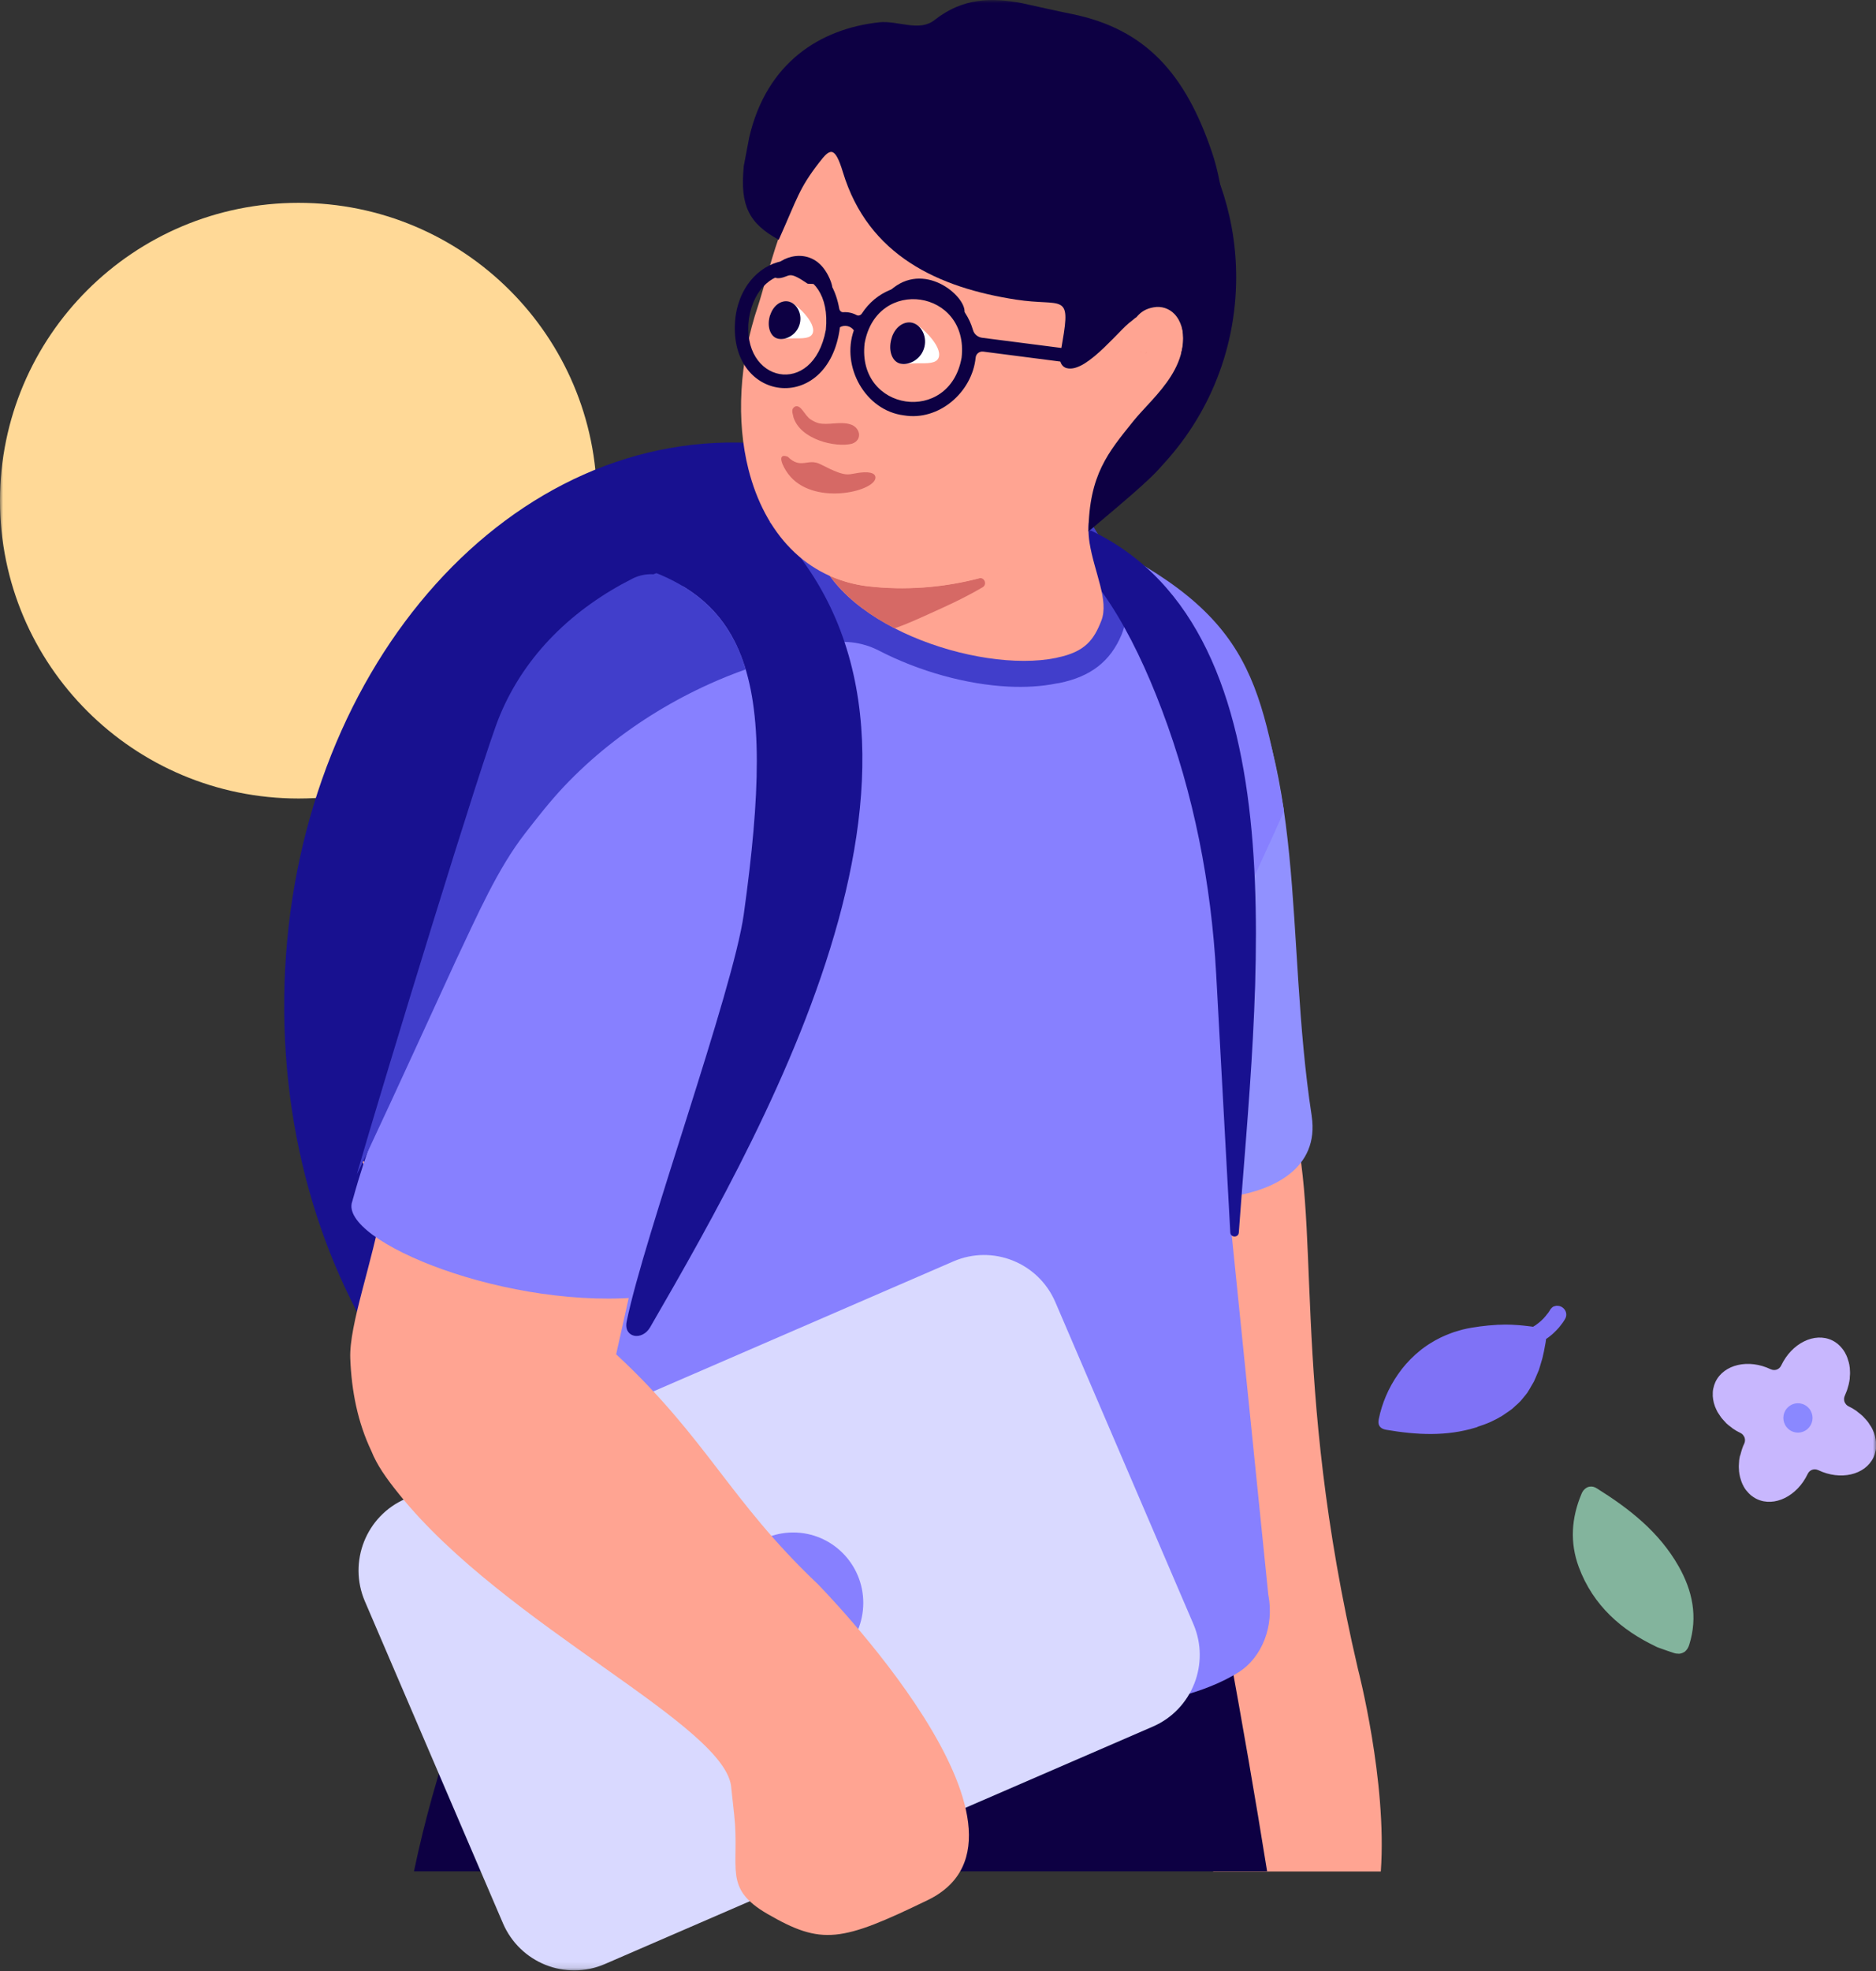 <svg width="300" height="315" viewBox="0 0 300 315" fill="none" xmlns="http://www.w3.org/2000/svg">
<rect x="0" y="0" width="300" height="315" fill="#333333" stroke="none"/>
<mask id="mask0_1161_860" style="mask-type:luminance" maskUnits="userSpaceOnUse" x="0" y="0" width="300" height="315">
<path d="M300 0H0V314.891H300V0Z" fill="white"/>
</mask>
<g mask="url(#mask0_1161_860)">
<path d="M47.736 32.417C21.366 32.417 0 53.726 0 80.016C0 106.306 21.366 127.615 47.736 127.615C74.106 127.615 95.462 106.306 95.462 80.016C95.462 53.726 74.095 32.417 47.736 32.417Z" fill="#FFD997"/>
<path d="M188.206 161.127C188.825 111.696 157.37 71.222 117.951 70.724C78.531 70.226 46.074 109.894 45.455 159.324C44.837 208.755 76.292 249.229 115.711 249.727C155.131 250.225 187.589 210.557 188.206 161.127Z" fill="#181190"/>
<path d="M217.16 266.753C206.181 219.771 211.575 194.525 206.304 177.312C205.522 174.742 201.445 191.562 201.881 185.997C198.329 186.603 192.555 190.003 189.047 190.261C184.993 190.552 186.635 213.039 182.648 212.983C181.62 212.972 180.604 212.916 179.587 212.893C177.275 219.222 176.08 225.73 176.974 231.71C180.514 255.689 199.222 283.988 195.816 293.347L194.554 297.352C194.364 297.936 194.185 298.508 193.995 299.092H220.812C221.84 284.695 217.16 266.753 217.16 266.753Z" fill="#FFA492"/>
<path d="M209.754 178.31C205.376 149.731 209.419 121.488 195.168 100.718C191.549 101.291 187.93 101.986 184.345 102.761C183.608 102.918 182.882 103.097 182.145 103.266C182.145 103.288 182.145 103.299 182.156 103.322C182.926 105.936 183.798 108.517 184.635 111.109C185.406 113.521 186.143 115.956 186.69 118.447C187.416 121.723 187.584 124.989 187.483 128.445C187.427 130.397 187.506 132.35 187.774 134.268C188.109 136.748 188.567 139.206 188.913 141.697C189.661 147.105 187.841 149.439 188.12 154.892C188.399 160.402 188.6 174.428 188.824 179.948L189.583 194.423L196.039 191.326C203.556 190.451 211.039 186.726 209.754 178.333V178.31Z" fill="#9191FF"/>
<path d="M99.147 310.346C99.192 310.537 99.281 310.705 99.349 310.873C99.326 310.615 99.293 310.357 99.27 310.11C99.226 310.189 99.136 310.301 99.147 310.346Z" fill="#9C86C3"/>
<path d="M117.722 195.299C118.291 195.433 118.85 195.568 119.419 195.691C118.973 193.84 118.369 194.109 117.722 195.299Z" fill="#9C86C3"/>
<path d="M117.722 195.299C116.471 194.996 115.22 194.693 113.958 194.412C113.143 212.433 115.644 199.147 117.722 195.299Z" fill="#9C86C3"/>
<path d="M122.669 194.996C122.836 194.39 122.971 194.008 123.105 193.818C122.982 194.019 122.836 194.39 122.669 194.996Z" fill="#9C86C3"/>
<path d="M190.577 231.924C187.338 214.935 184.289 198.889 181.866 184.1L181.553 182.215L179.196 182.462C177.074 182.686 175.779 183.158 174.628 183.573C173.679 183.921 172.908 184.201 171.612 184.358C165.335 184.246 158.991 184.19 152.625 184.134C135.067 183.977 116.918 183.82 99.304 182.339L99.449 182.002L97.919 181.89C97.495 181.744 97.048 181.688 96.568 181.699C96.423 181.048 96.166 180.487 95.663 180.083C95.406 179.881 95.071 179.713 94.658 179.601C94.457 179.545 94.245 179.511 94.032 179.5C93.217 179.444 92.424 179.724 91.843 180.263L93.496 181.419C93.396 181.407 93.295 181.396 93.195 181.374H93.172C92.178 181.205 91.184 181.026 90.201 180.813L86.493 180.027L87.231 183.046C87.387 183.696 87.543 185.2 87.331 188.622C87.253 189.969 86.46 191.787 85.376 194.322C82.863 200.157 90.961 210.941 89.565 228.916C88.638 240.911 73.135 265.799 66.199 299.069H202.629C198.798 275.157 194.453 252.323 190.566 231.901L190.577 231.924Z" fill="#0D0043"/>
<path d="M123.618 257.092C131.18 256.116 138.73 254.982 146.191 253.254C152.077 251.897 157.84 250.157 163.347 247.352C173.142 242.348 181.597 234.471 188.298 224.798C194.519 215.81 192.241 204.589 195.915 193.862L196.686 190.732C194.631 191.091 193.212 190.058 192.118 190.575C191.202 191.001 187.807 189.071 186.556 189.307C180.424 189.531 181.072 198.137 174.862 198.44C157.74 199.26 140.037 200.112 122.792 199.518L122.915 199.147L121.418 199.114C120.994 198.99 120.558 198.945 120.089 198.979C119.91 198.295 119.631 197.711 119.117 197.307C118.849 197.105 118.525 196.948 118.112 196.847C117.911 196.802 116.526 191.82 116.325 191.82C115.532 191.82 111.053 193.29 110.517 193.896L112.617 197.161C112.516 197.161 103.514 199.215 109.892 199.349L107.434 199.529C106.463 199.417 114.806 198.564 113.834 198.396L110.171 197.767L111.064 200.943C111.254 201.627 102.33 201.605 102.319 205.274C102.319 206.71 92.68 212.534 91.764 215.283C89.642 221.645 104.195 230.083 103.838 249.327C103.793 251.919 103.525 255.442 103.101 259.673C109.936 258.73 116.794 257.956 123.641 257.069L123.618 257.092Z" fill="#8780FF"/>
<path d="M202.84 254.96C203.767 259.807 201.88 264.879 197.993 267.303C177.141 280.33 115.32 270.871 101.325 268.829C81.79 269.614 111.288 202.962 108.496 188.252L107.435 188.678C114.56 179.937 122.368 171.275 125.562 159.74C127.315 153.411 128.432 146.791 128.689 140.159C128.812 136.838 128.712 133.494 128.231 130.218C127.762 127.053 126.88 123.979 125.797 121.005C121.541 109.347 114.147 99.596 108.473 88.802C116.37 84.616 126.545 82.249 140.294 81.396C152.468 80.633 149.776 73.238 160.99 80.083L168.875 83.382C199.3 96.555 201.087 106.475 205.32 129.533C204.784 131.284 197.044 147.397 196.541 149.17C194.129 157.709 201.567 149.214 200.718 158.113C199.869 166.921 196.094 186.176 196.731 195.018L202.829 254.971L202.84 254.96Z" fill="#8780FF"/>
<path d="M152.458 201.593L64.836 239.541C58.542 242.267 55.64 249.601 58.353 255.924L80.429 307.372C83.142 313.695 90.443 316.612 96.736 313.886L184.359 275.938C190.652 273.213 193.554 265.878 190.841 259.555L168.765 208.106C166.052 201.783 158.751 198.868 152.458 201.593Z" fill="#D9D9FF"/>
<path d="M126.847 267.426C133.034 267.426 138.05 262.388 138.05 256.172C138.05 249.957 133.034 244.917 126.847 244.917C120.661 244.917 115.645 249.957 115.645 256.172C115.645 262.388 120.661 267.426 126.847 267.426Z" fill="#8780FF"/>
<path d="M130.633 253.03C116.649 239.733 113.053 229.915 98.533 216.439L104.542 189.486L73.369 182.148C71.526 179.679 69.761 178.434 68.142 179.152C66.277 179.982 63.775 183.326 61.452 188.151L57.811 185.335L61.128 192.751C59.587 201.728 55.8 211.737 56.013 217.101C56.214 222.307 57.196 227.3 59.386 231.901C60.279 234.123 61.675 236.143 63.831 238.813C80.808 259.931 116.482 275.819 116.951 285.828L117.409 290.047C118.336 298.654 115.543 301.717 122.747 305.891C131.426 310.907 134.486 310.391 148.358 303.67C170.227 293.077 130.644 253.03 130.644 253.03H130.633Z" fill="#FFA492"/>
<path d="M178.201 89.599L174.203 83.135C173.577 82.137 172.326 81.632 171.232 82.081C169.847 82.664 169.355 84.302 170.115 85.525L174.191 92.09C175.487 94.177 175.867 96.657 175.264 98.889C175.197 99.148 175.119 99.383 175.029 99.597C174.046 101.942 172.561 103.681 168.618 104.478L168.127 104.556C161.157 105.97 151.127 104.006 142.996 99.899C143.633 99.709 144.247 99.529 144.783 99.361C149.307 97.958 149.474 92.337 154.188 92.067C160.387 91.719 161.783 90.71 164.385 89.812C163.67 89.363 162.955 88.903 162.252 88.443C159.716 86.771 157.148 85.155 154.623 83.461C152.758 82.215 150.915 80.925 149.084 79.623C147.464 80.173 145.442 80.633 142.717 80.802C127.896 81.699 116.939 84.134 108.417 88.398C110.55 92.247 112.918 95.961 115.286 99.675C118.972 98.362 120.033 106.082 123.786 105.072C125.606 104.579 128.499 103.827 131.671 102.996C134.631 102.211 137.792 102.559 140.517 103.961C147.006 107.316 154.545 109.392 161.258 109.729C163.994 109.864 166.597 109.706 168.92 109.235L169.411 109.157C174.415 108.147 177.576 105.689 179.352 101.437C179.508 101.055 179.664 100.618 179.787 100.146C180.737 96.634 180.156 92.797 178.168 89.599H178.201Z" fill="#413ECB"/>
<path d="M185.786 113.409C181.084 100.977 174.907 90.238 167.066 85.829L174.483 84.807C208.76 101.179 200.775 159.044 198.105 196.982C198.049 197.835 196.798 197.823 196.742 196.982L194.486 155.7C193.693 141.248 190.912 126.941 185.786 113.409Z" fill="#181190"/>
<path d="M79.133 120.108C82.83 118.009 86.002 115.126 89.465 112.68C91.296 111.389 93.262 110.312 95.228 109.246C97.272 108.135 99.338 107.081 101.438 106.082C107.246 103.288 113.266 100.876 119.398 98.833C118.404 98.508 117.141 97.117 116.214 97.027C112.908 96.713 123.653 93.963 120.38 93.358C117.108 92.752 113.489 90.575 110.284 89.655C110.071 89.599 107.972 90.395 105.258 91.472C93.943 95.961 84.863 104.825 80.15 116.102C80.116 116.192 80.071 116.281 80.038 116.371C79.602 117.415 79.122 118.772 78.586 120.377C78.765 120.276 78.954 120.209 79.133 120.108Z" fill="#413EC9"/>
<path d="M119.709 98.901C118.682 98.833 117.23 97.117 116.214 97.027C112.908 96.713 123.652 93.963 120.38 93.358C117.107 92.752 113.488 90.575 110.283 89.655C110.071 89.599 110.752 93.358 108.038 94.435C96.724 98.923 84.862 104.825 80.16 116.102C80.126 116.192 80.082 116.281 80.048 116.371C76.508 124.865 69.471 154.051 63.998 169.749C60.313 180.341 58.894 182.754 56.337 191.988C53.98 198.306 81.59 209.695 103.738 207.182L105.648 204.702C106.273 203.984 109.557 189.284 110.182 188.577C114.527 183.607 118.95 178.669 122.591 173.104C124.434 170.276 126.076 167.291 127.427 164.172C128.835 160.918 129.817 157.54 130.622 154.073C132.252 147.027 133.202 139.699 132.844 132.439C132.487 125.236 130.287 118.481 127.182 112.074C124.97 107.507 122.379 103.176 119.709 98.901Z" fill="#8780FF"/>
<path d="M276.065 227.491C275.942 227.368 275.83 227.233 275.719 227.11C275.842 227.233 275.942 227.368 276.065 227.491Z" fill="#BE8089"/>
<path d="M278.108 233.45C278.142 233.18 278.187 232.911 278.254 232.63C278.198 232.9 278.142 233.18 278.108 233.45Z" fill="#BE8089"/>
<path d="M278.063 234.269C278.063 234.033 278.086 233.797 278.108 233.562C278.086 233.797 278.075 234.033 278.063 234.269Z" fill="#BE8089"/>
<path d="M294.84 223.609C294.84 223.755 294.862 223.889 294.896 224.024C294.851 223.889 294.829 223.755 294.84 223.609Z" fill="#BE8089"/>
<path d="M277.093 228.332C276.959 228.242 276.858 228.142 276.735 228.052C276.858 228.142 276.97 228.242 277.093 228.332Z" fill="#BE8089"/>
<path d="M295.108 224.393C295.041 224.304 294.974 224.203 294.94 224.102C294.963 224.147 294.974 224.203 294.996 224.248C295.03 224.304 295.074 224.348 295.108 224.393Z" fill="#BE8089"/>
<path d="M280.175 239.138C280.052 239.048 279.929 238.948 279.807 238.836C279.918 238.948 280.041 239.037 280.175 239.138Z" fill="#BE8089"/>
<path d="M299.933 231.823C299.933 231.823 299.922 231.878 299.911 231.901C299.911 231.878 299.922 231.845 299.933 231.823Z" fill="#BE8089"/>
<path d="M274.065 224.304C274.065 224.304 274.043 224.203 274.021 224.147C274.032 224.203 274.043 224.248 274.065 224.304Z" fill="#BE8089"/>
<path d="M295.187 224.495C295.287 224.607 295.41 224.697 295.555 224.764C295.41 224.697 295.287 224.596 295.187 224.495Z" fill="#BE8089"/>
<path d="M279.214 238.173C279.08 237.994 278.957 237.803 278.846 237.612C278.957 237.814 279.08 237.994 279.214 238.173Z" fill="#BE8089"/>
<path d="M273.942 221.981C273.942 221.981 273.954 221.926 273.965 221.903C273.965 221.926 273.954 221.959 273.942 221.981Z" fill="#BE8089"/>
<path d="M278.779 237.478C278.69 237.309 278.611 237.141 278.533 236.962C278.6 237.141 278.69 237.309 278.779 237.478Z" fill="#BE8089"/>
<path d="M278.455 236.749C278.388 236.558 278.332 236.367 278.276 236.176C278.332 236.378 278.388 236.569 278.455 236.749Z" fill="#BE8089"/>
<path d="M279.025 230.196C279.025 230.05 279.002 229.915 278.969 229.78C279.013 229.915 279.036 230.05 279.025 230.196Z" fill="#BE8089"/>
<path d="M278.242 236.042C278.187 235.795 278.142 235.548 278.108 235.301C278.142 235.559 278.187 235.806 278.242 236.042Z" fill="#BE8089"/>
<path d="M299.353 228.355C299.353 228.355 299.408 228.456 299.43 228.511C299.408 228.456 299.375 228.411 299.353 228.355Z" fill="#BE8089"/>
<path d="M295.756 220.355C295.722 220.624 295.677 220.893 295.61 221.174C295.666 220.905 295.722 220.635 295.756 220.355Z" fill="#BE8089"/>
<path d="M274.511 225.448C274.511 225.448 274.456 225.348 274.434 225.292C274.456 225.348 274.489 225.392 274.511 225.448Z" fill="#BE8089"/>
<path d="M294.65 215.62C294.784 215.799 294.907 215.99 295.019 216.181C294.907 215.979 294.784 215.799 294.65 215.62Z" fill="#BE8089"/>
<path d="M297.812 226.313C297.934 226.437 298.046 226.56 298.158 226.683C298.046 226.56 297.934 226.425 297.812 226.313Z" fill="#BE8089"/>
<path d="M295.085 216.326C295.174 216.495 295.252 216.663 295.331 216.843C295.264 216.663 295.174 216.495 295.085 216.326Z" fill="#BE8089"/>
<path d="M295.633 217.763C295.689 218.01 295.733 218.257 295.767 218.503C295.733 218.245 295.689 217.998 295.633 217.763Z" fill="#BE8089"/>
<path d="M278.678 229.308C278.578 229.196 278.455 229.107 278.31 229.04C278.455 229.107 278.578 229.207 278.678 229.308Z" fill="#BE8089"/>
<path d="M278.757 229.41C278.824 229.499 278.891 229.6 278.924 229.701C278.902 229.656 278.891 229.6 278.869 229.555C278.835 229.5 278.79 229.455 278.757 229.41Z" fill="#BE8089"/>
<path d="M295.811 219.547C295.811 219.783 295.789 220.007 295.767 220.243C295.789 220.007 295.8 219.771 295.811 219.547Z" fill="#BE8089"/>
<path d="M280.923 239.599C280.722 239.498 280.521 239.385 280.342 239.262C280.532 239.385 280.722 239.509 280.923 239.599Z" fill="#BE8089"/>
<path d="M296.771 225.471C296.894 225.561 297.006 225.662 297.118 225.751C296.995 225.662 296.894 225.561 296.771 225.471Z" fill="#BE8089"/>
<path d="M292.941 214.206C293.142 214.307 293.343 214.419 293.522 214.542C293.332 214.419 293.142 214.296 292.941 214.206Z" fill="#BE8089"/>
<path d="M278.566 231.542C278.667 231.273 278.779 230.992 278.901 230.723C278.767 230.992 278.667 231.273 278.566 231.542Z" fill="#BE8089"/>
<path d="M299.799 229.5C299.799 229.5 299.821 229.6 299.832 229.656C299.821 229.6 299.81 229.555 299.799 229.5Z" fill="#BE8089"/>
<path d="M298.659 227.267C298.771 227.402 298.849 227.559 298.95 227.705C298.849 227.559 298.771 227.413 298.659 227.267Z" fill="#BE8089"/>
<path d="M293.689 214.666C293.812 214.767 293.935 214.867 294.058 214.968C293.946 214.856 293.823 214.755 293.689 214.666Z" fill="#BE8089"/>
<path d="M278.254 232.63C278.198 232.9 278.143 233.18 278.109 233.45C278.109 233.483 278.109 233.517 278.109 233.551C278.087 233.786 278.076 234.022 278.064 234.258C278.064 234.336 278.064 234.415 278.064 234.493C278.064 234.695 278.076 234.897 278.098 235.099C278.098 235.166 278.098 235.223 278.12 235.29C278.154 235.548 278.198 235.795 278.254 236.03C278.254 236.075 278.277 236.12 278.288 236.165C278.344 236.367 278.399 236.558 278.466 236.737C278.489 236.805 278.522 236.872 278.545 236.939C278.612 237.119 278.701 237.287 278.79 237.455C278.813 237.489 278.824 237.534 278.835 237.568C278.835 237.579 278.846 237.59 278.857 237.601C278.969 237.803 279.092 237.983 279.226 238.162C279.259 238.207 279.293 238.241 279.326 238.275C279.438 238.409 279.55 238.544 279.673 238.667C279.729 238.723 279.773 238.768 279.829 238.813C279.941 238.925 280.064 239.015 280.198 239.116C280.253 239.161 280.309 239.195 280.365 239.24C280.555 239.363 280.745 239.486 280.946 239.576C283.749 240.911 287.39 239.116 289.077 235.559C289.379 234.908 290.116 234.65 290.752 234.953H290.764C294.304 236.648 298.258 235.739 299.598 232.922C299.755 232.586 299.866 232.238 299.933 231.89C299.933 231.867 299.944 231.834 299.956 231.811C300.023 231.475 300.034 231.127 300.023 230.779C300.023 230.734 300.023 230.689 300.023 230.644C300 230.308 299.944 229.971 299.866 229.635C299.855 229.578 299.844 229.534 299.833 229.477C299.743 229.141 299.621 228.815 299.464 228.49C299.442 228.434 299.408 228.389 299.386 228.333C299.352 228.254 299.319 228.187 299.274 228.108C299.196 227.963 299.073 227.817 298.984 227.671C298.895 227.525 298.805 227.379 298.694 227.233C298.537 227.031 298.37 226.841 298.191 226.661C298.079 226.538 297.968 226.403 297.845 226.291C297.632 226.089 297.398 225.909 297.163 225.73C297.041 225.64 296.94 225.539 296.817 225.449C296.437 225.191 296.046 224.955 295.611 224.753H295.6C295.455 224.675 295.343 224.585 295.231 224.473C295.198 224.439 295.175 224.406 295.153 224.361C295.119 224.316 295.075 224.271 295.041 224.215C295.019 224.17 294.997 224.114 294.985 224.069C294.985 224.047 294.963 224.024 294.952 224.002C294.907 223.867 294.885 223.732 294.896 223.586C294.896 223.553 294.896 223.53 294.896 223.508C294.907 223.362 294.941 223.216 295.008 223.07C295.131 222.79 295.242 222.509 295.343 222.24C295.376 222.161 295.399 222.083 295.421 222.004C295.488 221.802 295.544 221.589 295.6 221.387C295.622 221.309 295.644 221.23 295.656 221.163C295.711 220.893 295.767 220.613 295.801 220.344C295.801 220.31 295.801 220.265 295.801 220.231C295.823 219.996 295.834 219.76 295.845 219.536C295.845 219.457 295.845 219.379 295.845 219.289C295.845 219.087 295.834 218.885 295.812 218.694C295.812 218.627 295.812 218.56 295.79 218.492C295.756 218.234 295.711 217.987 295.656 217.752C295.644 217.707 295.633 217.662 295.611 217.606C295.555 217.415 295.499 217.224 295.432 217.033C295.41 216.966 295.376 216.899 295.354 216.832C295.287 216.652 295.198 216.484 295.108 216.315C295.086 216.282 295.075 216.248 295.064 216.214C295.064 216.203 295.052 216.192 295.041 216.181C294.93 215.979 294.807 215.799 294.673 215.62C294.639 215.586 294.606 215.541 294.583 215.507C294.472 215.373 294.36 215.238 294.237 215.115C294.181 215.059 294.137 215.014 294.081 214.969C293.969 214.857 293.846 214.756 293.712 214.666C293.656 214.621 293.6 214.587 293.556 214.542C293.366 214.419 293.176 214.296 292.975 214.206C290.172 212.871 286.53 214.666 284.844 218.223C284.542 218.874 283.805 219.132 283.169 218.829H283.157C279.617 217.134 275.663 218.043 274.323 220.86C274.166 221.196 274.055 221.544 273.988 221.892C273.988 221.915 273.976 221.948 273.965 221.971C273.898 222.307 273.887 222.655 273.898 223.003C273.898 223.048 273.898 223.093 273.898 223.138C273.921 223.474 273.976 223.811 274.055 224.148C274.066 224.204 274.077 224.249 274.099 224.305C274.189 224.641 274.312 224.967 274.468 225.281C274.49 225.337 274.524 225.382 274.546 225.438C274.58 225.516 274.613 225.584 274.658 225.662C274.736 225.808 274.859 225.954 274.948 226.1C275.049 226.246 275.127 226.392 275.239 226.538C275.395 226.74 275.562 226.919 275.741 227.11C275.864 227.233 275.965 227.368 276.087 227.491C276.3 227.693 276.534 227.862 276.769 228.041C276.892 228.131 277.003 228.232 277.126 228.322C277.506 228.58 277.897 228.815 278.332 229.017H278.344C278.489 229.096 278.612 229.186 278.712 229.298C278.746 229.332 278.768 229.365 278.79 229.41C278.824 229.455 278.869 229.5 278.902 229.556C278.924 229.601 278.947 229.657 278.958 229.702C278.958 229.724 278.98 229.747 278.991 229.769C279.036 229.904 279.058 230.038 279.047 230.184C279.047 230.218 279.047 230.24 279.047 230.263C279.036 230.409 279.003 230.555 278.936 230.701C278.802 230.981 278.701 231.262 278.6 231.531C278.567 231.609 278.545 231.688 278.522 231.766C278.455 231.98 278.399 232.182 278.344 232.395C278.321 232.473 278.31 232.541 278.288 232.619L278.254 232.63Z" fill="#C8B7FE"/>
<path d="M289.557 225.472C289.49 225.337 289.401 225.214 289.3 225.101C288.474 224.114 286.999 223.979 286.016 224.821C285.145 225.55 284.944 226.784 285.48 227.749C285.547 227.884 285.637 228.008 285.737 228.12C286.564 229.107 288.038 229.242 289.021 228.4C289.892 227.671 290.093 226.437 289.557 225.472Z" fill="#8A88FF"/>
<path d="M236.002 227.581C236.728 227.357 237.443 227.099 238.157 226.784C238.794 226.493 239.397 226.178 239.945 225.842C240.134 225.73 240.291 225.595 240.469 225.483C240.816 225.247 241.173 225.011 241.497 224.765C241.687 224.607 241.854 224.428 242.033 224.271C242.301 224.035 242.569 223.8 242.804 223.542C242.982 223.351 243.128 223.138 243.295 222.947C243.474 222.722 243.675 222.509 243.843 222.262C243.865 222.229 243.876 222.195 243.898 222.161C244.099 221.87 244.267 221.555 244.446 221.241C244.568 221.017 244.714 220.804 244.837 220.568C245.004 220.22 245.149 219.85 245.306 219.491C245.395 219.266 245.507 219.042 245.596 218.806C245.741 218.38 245.864 217.931 245.998 217.482C246.054 217.269 246.132 217.078 246.177 216.865C246.344 216.181 246.49 215.474 246.612 214.733C246.624 214.643 246.646 214.531 246.668 214.419C246.668 214.363 246.691 214.318 246.691 214.262C246.713 214.116 246.735 213.948 246.735 213.791C246.735 213.768 246.735 213.757 246.735 213.734C246.746 213.734 246.758 213.712 246.78 213.701C246.813 213.678 246.858 213.645 246.892 213.622C247.227 213.398 247.551 213.151 247.852 212.893C247.919 212.837 247.997 212.77 248.064 212.702C248.377 212.41 248.679 212.107 248.958 211.782C249.014 211.726 249.058 211.659 249.103 211.591C249.226 211.445 249.338 211.3 249.449 211.142C249.595 210.941 249.729 210.727 249.851 210.514C250.064 210.155 249.974 209.661 249.572 209.37C249.483 209.302 249.382 209.257 249.271 209.224C249.237 209.224 249.204 209.224 249.159 209.212C249.081 209.201 249.014 209.19 248.936 209.19C248.891 209.19 248.857 209.213 248.813 209.224C248.746 209.235 248.69 209.246 248.634 209.269C248.601 209.291 248.567 209.325 248.545 209.347C248.5 209.381 248.455 209.403 248.422 209.448C248.422 209.459 248.411 209.471 248.399 209.482C248.277 209.684 248.154 209.886 248.009 210.088C247.942 210.189 247.852 210.278 247.774 210.379C247.707 210.469 247.64 210.548 247.573 210.638C247.338 210.918 247.093 211.199 246.813 211.445C246.813 211.445 246.802 211.457 246.791 211.468C246.512 211.726 246.21 211.95 245.898 212.175C245.808 212.242 245.708 212.298 245.618 212.354C245.507 212.422 245.406 212.5 245.294 212.568C245.283 212.568 245.272 212.568 245.25 212.568C245.116 212.545 244.982 212.534 244.848 212.511C244.636 212.478 244.412 212.455 244.211 212.433C243.977 212.41 243.742 212.377 243.507 212.354C243.306 212.332 243.105 212.321 242.915 212.298C242.692 212.276 242.458 212.265 242.234 212.253C242.044 212.253 241.854 212.231 241.676 212.22C241.452 212.22 241.229 212.22 241.006 212.208C240.827 212.208 240.648 212.208 240.481 212.208C240.246 212.208 240.023 212.22 239.788 212.231C239.621 212.231 239.453 212.231 239.286 212.253C239.04 212.265 238.783 212.287 238.537 212.309C238.381 212.321 238.224 212.332 238.057 212.343C237.778 212.366 237.476 212.41 237.186 212.444C237.052 212.455 236.918 212.478 236.773 212.489C236.337 212.545 235.89 212.612 235.421 212.691C234.941 212.77 234.472 212.87 234.014 212.983C233.869 213.016 233.723 213.061 233.578 213.106C233.277 213.185 232.975 213.274 232.673 213.375C232.506 213.432 232.35 213.488 232.182 213.555C231.914 213.656 231.646 213.757 231.389 213.869C231.222 213.936 231.065 214.015 230.909 214.082C230.652 214.195 230.406 214.318 230.16 214.453C230.015 214.531 229.859 214.61 229.714 214.688C229.457 214.834 229.211 214.98 228.965 215.137C228.843 215.216 228.72 215.283 228.608 215.362C228.273 215.586 227.949 215.822 227.636 216.057C227.614 216.08 227.592 216.091 227.569 216.113C227.268 216.36 226.966 216.607 226.676 216.865C225.659 217.785 224.755 218.806 223.995 219.906C222.476 222.072 221.471 224.495 220.991 226.874C220.857 227.525 220.957 227.862 221.784 228.007C226.598 228.827 231.277 229.062 235.834 227.66C235.879 227.648 235.924 227.626 235.968 227.615L236.002 227.581Z" fill="#7F72F6" stroke="#7F72F6" stroke-width="1.02" stroke-miterlimit="10"/>
<path d="M276.065 227.491C275.942 227.368 275.83 227.233 275.719 227.11C275.842 227.233 275.942 227.368 276.065 227.491Z" fill="#BE8089"/>
<path d="M278.108 233.45C278.142 233.18 278.187 232.911 278.254 232.63C278.198 232.9 278.142 233.18 278.108 233.45Z" fill="#BE8089"/>
<path d="M278.063 234.269C278.063 234.033 278.086 233.797 278.108 233.562C278.086 233.797 278.075 234.033 278.063 234.269Z" fill="#BE8089"/>
<path d="M294.84 223.609C294.84 223.755 294.862 223.889 294.896 224.024C294.851 223.889 294.829 223.755 294.84 223.609Z" fill="#BE8089"/>
<path d="M277.093 228.332C276.959 228.242 276.858 228.142 276.735 228.052C276.858 228.142 276.97 228.242 277.093 228.332Z" fill="#BE8089"/>
<path d="M295.108 224.393C295.041 224.304 294.974 224.203 294.94 224.102C294.963 224.147 294.974 224.203 294.996 224.248C295.03 224.304 295.074 224.348 295.108 224.393Z" fill="#BE8089"/>
<path d="M280.175 239.138C280.052 239.048 279.929 238.948 279.807 238.836C279.918 238.948 280.041 239.037 280.175 239.138Z" fill="#BE8089"/>
<path d="M299.933 231.823C299.933 231.823 299.922 231.878 299.911 231.901C299.911 231.878 299.922 231.845 299.933 231.823Z" fill="#BE8089"/>
<path d="M274.065 224.304C274.065 224.304 274.043 224.203 274.021 224.147C274.032 224.203 274.043 224.248 274.065 224.304Z" fill="#BE8089"/>
<path d="M295.187 224.495C295.287 224.607 295.41 224.697 295.555 224.764C295.41 224.697 295.287 224.596 295.187 224.495Z" fill="#BE8089"/>
<path d="M279.214 238.173C279.08 237.994 278.957 237.803 278.846 237.612C278.957 237.814 279.08 237.994 279.214 238.173Z" fill="#BE8089"/>
<path d="M273.942 221.981C273.942 221.981 273.954 221.926 273.965 221.903C273.965 221.926 273.954 221.959 273.942 221.981Z" fill="#BE8089"/>
<path d="M278.779 237.478C278.69 237.309 278.611 237.141 278.533 236.962C278.6 237.141 278.69 237.309 278.779 237.478Z" fill="#BE8089"/>
<path d="M278.455 236.749C278.388 236.558 278.332 236.367 278.276 236.176C278.332 236.378 278.388 236.569 278.455 236.749Z" fill="#BE8089"/>
<path d="M279.025 230.196C279.025 230.05 279.002 229.915 278.969 229.78C279.013 229.915 279.036 230.05 279.025 230.196Z" fill="#BE8089"/>
<path d="M278.242 236.042C278.187 235.795 278.142 235.548 278.108 235.301C278.142 235.559 278.187 235.806 278.242 236.042Z" fill="#BE8089"/>
<path d="M299.353 228.355C299.353 228.355 299.408 228.456 299.43 228.511C299.408 228.456 299.375 228.411 299.353 228.355Z" fill="#BE8089"/>
<path d="M295.756 220.355C295.722 220.624 295.677 220.893 295.61 221.174C295.666 220.905 295.722 220.635 295.756 220.355Z" fill="#BE8089"/>
<path d="M274.511 225.448C274.511 225.448 274.456 225.348 274.434 225.292C274.456 225.348 274.489 225.392 274.511 225.448Z" fill="#BE8089"/>
<path d="M294.65 215.62C294.784 215.799 294.907 215.99 295.019 216.181C294.907 215.979 294.784 215.799 294.65 215.62Z" fill="#BE8089"/>
<path d="M297.812 226.313C297.934 226.437 298.046 226.56 298.158 226.683C298.046 226.56 297.934 226.425 297.812 226.313Z" fill="#BE8089"/>
<path d="M295.085 216.326C295.174 216.495 295.252 216.663 295.331 216.843C295.264 216.663 295.174 216.495 295.085 216.326Z" fill="#BE8089"/>
<path d="M295.633 217.763C295.689 218.01 295.733 218.257 295.767 218.503C295.733 218.245 295.689 217.998 295.633 217.763Z" fill="#BE8089"/>
<path d="M278.678 229.308C278.578 229.196 278.455 229.107 278.31 229.04C278.455 229.107 278.578 229.207 278.678 229.308Z" fill="#BE8089"/>
<path d="M278.757 229.41C278.824 229.499 278.891 229.6 278.924 229.701C278.902 229.656 278.891 229.6 278.869 229.555C278.835 229.5 278.79 229.455 278.757 229.41Z" fill="#BE8089"/>
<path d="M295.811 219.547C295.811 219.783 295.789 220.007 295.767 220.243C295.789 220.007 295.8 219.771 295.811 219.547Z" fill="#BE8089"/>
<path d="M280.923 239.599C280.722 239.498 280.521 239.385 280.342 239.262C280.532 239.385 280.722 239.509 280.923 239.599Z" fill="#BE8089"/>
<path d="M296.771 225.471C296.894 225.561 297.006 225.662 297.118 225.751C296.995 225.662 296.894 225.561 296.771 225.471Z" fill="#BE8089"/>
<path d="M292.941 214.206C293.142 214.307 293.343 214.419 293.522 214.542C293.332 214.419 293.142 214.296 292.941 214.206Z" fill="#BE8089"/>
<path d="M278.566 231.542C278.667 231.273 278.779 230.992 278.901 230.723C278.767 230.992 278.667 231.273 278.566 231.542Z" fill="#BE8089"/>
<path d="M299.799 229.5C299.799 229.5 299.821 229.6 299.832 229.656C299.821 229.6 299.81 229.555 299.799 229.5Z" fill="#BE8089"/>
<path d="M298.659 227.267C298.771 227.402 298.849 227.559 298.95 227.705C298.849 227.559 298.771 227.413 298.659 227.267Z" fill="#BE8089"/>
<path d="M293.689 214.666C293.812 214.767 293.935 214.867 294.058 214.968C293.946 214.856 293.823 214.755 293.689 214.666Z" fill="#BE8089"/>
<path d="M265.198 262.209C265.377 262.298 265.567 262.377 265.756 262.433C266.684 262.758 267.365 263.017 268.068 263.23C268.102 263.23 268.124 263.252 268.158 263.252C268.225 263.275 268.27 263.252 268.337 263.263C268.392 263.263 268.448 263.286 268.493 263.275C268.56 263.275 268.616 263.241 268.672 263.219C268.705 263.207 268.75 263.196 268.783 263.174C268.839 263.14 268.884 263.073 268.928 263.017C268.951 262.983 268.984 262.972 268.995 262.938C269.063 262.826 269.118 262.702 269.163 262.545C270.47 258.371 269.643 254.522 267.555 250.831C264.528 245.501 259.882 241.899 254.822 238.735C254.721 238.667 254.621 238.622 254.532 238.6C254.52 238.6 254.509 238.6 254.498 238.6C254.465 238.6 254.442 238.6 254.42 238.6C254.364 238.6 254.297 238.6 254.252 238.634C254.23 238.634 254.197 238.656 254.174 238.679C254.13 238.712 254.085 238.757 254.04 238.802C254.018 238.824 254.007 238.847 253.984 238.869C253.928 238.948 253.884 239.049 253.839 239.161C252.331 242.752 252.063 246.398 253.426 250.079C255.615 255.992 259.993 259.718 265.198 262.197V262.209Z" fill="#83B49D" stroke="#83B49D" stroke-width="2.04" stroke-linecap="round" stroke-linejoin="round"/>
<path d="M106.642 92.336C104.899 91.517 102.867 91.607 101.147 92.471C91.765 97.206 84.047 104.489 79.948 114.307L79.836 114.587C77.267 120.77 61.396 172.677 57.062 187.657C57.197 187.455 57.788 186.21 58.682 184.325C62.647 175.909 72.42 154.533 72.878 153.557C76.407 146.118 79.579 138.813 83.991 133.158C85.979 130.599 87.967 128.052 90.19 125.696C92.39 123.373 94.747 121.207 97.249 119.21C102.208 115.238 107.681 111.916 113.466 109.302C115.354 108.45 117.286 107.675 119.24 106.98C117.163 100.056 113.153 95.4 106.653 92.336H106.642Z" fill="#413ECB"/>
<path d="M94.903 88.858C120.369 93.346 124.3 107.642 118.939 146.129C117.23 158.393 102.912 197.846 100.209 211.232C99.695 213.779 102.666 214.363 103.973 212.108C123.619 178.153 158.723 116.068 121.553 82.002C119.162 79.803 115.119 81.564 111.635 80.285L94.915 88.869L94.903 88.858Z" fill="#181190"/>
<path d="M169.054 105.106L168.853 105.151C156.366 107.687 132.855 99.72 130.163 86.378L127.181 71.589C124.49 58.236 132.431 45.366 144.929 42.819C157.416 40.283 169.724 49.046 172.416 62.388L175.398 77.177C175.733 78.849 174.84 80.005 174.404 81.598C173.968 83.192 173.991 85.234 174.236 86.749C174.996 91.506 177.386 95.972 176.113 99.215C174.94 102.211 173.555 104.174 169.065 105.095L169.054 105.106Z" fill="#FFA492"/>
<path opacity="0.8" d="M138.887 93.706C136.642 93.447 134.587 92.853 132.699 92.011C135.078 95.366 138.786 98.216 143.075 100.416C145.041 99.731 146.75 98.934 148.649 98.082C150.927 97.049 153.876 95.759 157.126 93.863C157.919 93.403 157.427 92.191 156.534 92.415C150.659 93.941 144.572 94.356 138.887 93.694V93.706Z" fill="#CC5A5A"/>
<path d="M133.078 65.44C137.769 60.211 141.667 54.332 145.141 48.239C148.715 41.977 151.865 35.48 155.048 29.006C158.644 21.69 162.52 14.509 165.882 7.081C166.552 5.599 167.178 4.107 167.803 2.615C185.562 8.573 198.16 25.629 197.669 45.411C197.066 69.682 176.984 88.869 152.825 88.252C140.886 87.949 130.186 82.855 122.49 74.866C126.355 72.128 129.918 68.975 133.078 65.44Z" fill="#0D0043"/>
<path d="M187.975 62.59C185.383 70.231 179.598 78.972 173.879 83.719C164.017 91.91 150.614 95.074 138.887 93.716C128.79 92.538 122.245 85.065 119.698 75.045C117.721 67.246 118.168 57.911 121.251 48.788C121.876 46.925 123.987 39.071 124.803 37.365C126.791 33.236 128.354 28.254 131.258 25.112C140.663 14.946 155.048 11.714 167.334 15.9C184.981 21.925 195.022 41.764 187.975 62.59Z" fill="#FFA492"/>
<path d="M118.905 26.717C119.207 25.123 119.509 23.541 119.81 21.959C122.591 9.975 131.18 4.601 140.562 3.568C143.611 3.232 146.962 5.162 149.453 3.198C153.943 -0.337 158.488 -0.415 163.369 0.494C166.039 1.077 168.708 1.694 171.389 2.233C183.284 4.646 189.572 11.883 193.794 24.282C197.837 36.176 196.173 55.835 188.176 66.427C188.812 62.253 189.013 58.954 188.902 56.419C189.069 55.813 189.203 55.195 189.226 54.556C189.293 53.007 188.902 51.324 187.807 50.18C186.947 49.282 185.707 48.889 184.479 49.114C183.295 49.327 182.491 49.787 181.731 50.696C181.53 50.786 181.162 51.156 180.983 51.279C180.826 51.392 180.67 51.515 180.525 51.638C180.134 51.975 179.754 52.334 179.397 52.704C178.95 53.153 178.503 53.613 178.057 54.073C177.565 54.567 177.074 55.061 176.571 55.543C176.068 56.026 175.544 56.497 175.007 56.946C174.505 57.361 173.991 57.743 173.444 58.09C172.975 58.382 172.472 58.629 171.936 58.786C171.489 58.91 171.009 58.954 170.562 58.831C170.562 58.831 170.562 58.831 170.551 58.831C169.881 58.64 169.479 57.967 169.523 57.271C169.579 56.452 169.736 55.543 169.903 54.59C171.299 46.668 169.814 49.013 162.52 47.891C150.089 45.983 138.842 40.866 134.788 27.502C133.47 23.16 132.688 23.777 130.968 26.01C127.74 30.195 127.561 31.564 124.535 38.319C119.788 35.727 118.336 32.877 118.928 26.739L118.905 26.717Z" fill="#0D0043"/>
<path d="M188.309 49.821C191.716 57.967 184.456 63.286 181.228 67.314C177.218 72.307 174.169 75.842 174.058 84.942C178.793 80.913 183.819 76.829 185.752 74.45C189.113 70.31 188.879 65.519 190.409 60.435C192.788 52.514 193.704 44.356 193.57 36.097L188.309 49.821Z" fill="#0D0043"/>
<path d="M130.778 45.411C130.555 45.074 130.331 44.749 130.041 44.468C129.404 43.851 128.589 43.459 127.74 43.223C126.69 42.931 125.562 42.875 124.479 43.032C124.177 43.077 123.887 43.156 123.596 43.257C123.563 43.391 123.541 43.515 123.552 43.649C123.563 44.031 123.73 44.569 124.724 44.446C126.456 44.177 125.987 43.189 129.159 45.344" fill="#0D0043"/>
<path d="M132.185 43.582C129.583 39.15 124.445 41.091 123.652 43.099C124.077 42.965 124.501 42.875 124.959 42.83C126.065 42.74 127.193 42.852 128.243 43.223C129.047 43.503 129.773 43.941 130.354 44.581C130.577 44.827 130.756 45.097 130.923 45.366C131.348 45.288 131.806 45.4 132.465 46.241C133.671 46.813 132.867 44.726 132.185 43.571V43.582Z" fill="#0D0043"/>
<path d="M145.075 46.982C146.114 46.701 147.219 46.623 148.281 46.78C148.783 46.847 149.275 46.971 149.744 47.172C150.347 47.431 150.928 47.756 151.486 48.104C152.033 48.44 152.569 48.822 153.016 49.282C153.385 49.663 153.698 50.09 153.988 50.528C154.066 50.438 154.122 50.348 154.155 50.258C155.094 48.059 148.828 42.078 143.389 45.624C142.093 46.477 140.261 48.227 141.992 48.261C142.35 48.093 142.651 47.992 142.919 47.935C143.567 47.498 144.316 47.184 145.064 46.982H145.075Z" fill="#0D0043"/>
<path d="M172.539 55.97L157.07 53.983C156.378 53.894 155.786 53.422 155.596 52.749C153.262 44.704 142.472 42.987 137.826 50.101C137.647 50.382 137.279 50.516 136.988 50.359C136.341 50.011 135.581 49.843 134.855 49.899C134.531 49.922 134.263 49.652 134.207 49.327C132.197 37.938 119.129 39.778 117.621 50.606C115.979 64.408 132.521 66.573 134.319 52.3C135.056 51.863 136.05 52.087 136.542 52.794C134.486 58.595 138.384 65.631 144.55 66.383C150.134 67.325 155.473 62.691 156.02 57.148C156.076 56.542 156.635 56.115 157.238 56.194L172.282 58.135L172.562 55.958L172.539 55.97ZM132.063 52.716C130.041 63.712 118.414 61.142 119.766 50.92C121.363 40.743 133.202 41.584 132.063 52.716ZM153.775 57.159C151.865 67.954 137.033 65.777 138.262 54.892C140.172 44.098 155.004 46.275 153.775 57.159Z" fill="#0D0043"/>
<path d="M143.287 54.141C142.661 55.981 142.974 57.742 143.968 58.09C144.415 58.247 145.588 58.057 146.772 58.057C148.257 58.057 149.765 58.147 150.111 57.125C150.737 55.285 147.196 52.042 146.191 51.694C145.186 51.347 143.912 52.3 143.287 54.141Z" fill="white"/>
<path d="M142.628 53.905C141.991 55.768 142.527 57.63 143.812 58.068C145.096 58.506 147.107 57.619 147.732 55.768C148.369 53.905 147.375 52.076 146.079 51.639C144.795 51.201 143.253 52.042 142.617 53.905H142.628Z" fill="#0D0043"/>
<path d="M123.764 50.516C123.194 52.188 123.474 53.793 124.389 54.096C124.792 54.23 125.864 54.062 126.936 54.073C128.276 54.073 129.65 54.152 129.974 53.221C130.544 51.549 127.327 48.609 126.411 48.295C125.495 47.98 124.334 48.844 123.775 50.516H123.764Z" fill="white"/>
<path d="M123.172 50.303C122.602 51.986 123.083 53.681 124.255 54.084C125.428 54.489 127.238 53.681 127.818 51.997C128.399 50.314 127.494 48.654 126.322 48.25C125.149 47.846 123.753 48.62 123.183 50.314L123.172 50.303Z" fill="#0D0043"/>
<path opacity="0.8" d="M138.217 75.483C135.38 75.617 136.006 76.661 131.192 74.192C129.181 73.16 128.087 75.09 125.976 72.992C124.122 72.307 125.116 74.507 126.043 75.741C129.918 80.914 139.814 78.591 139.993 76.392C140.026 76.01 139.837 75.438 138.217 75.483Z" fill="#CC5A5A"/>
<path opacity="0.8" d="M126.869 66.618C126.646 65.721 126.579 65.362 127.081 65.002C128.098 64.509 128.645 66.45 129.684 67.067C129.985 67.269 130.51 67.527 130.89 67.628C130.912 67.628 130.879 67.628 130.89 67.628C132.409 67.999 134.33 67.314 135.95 67.808C137.591 68.29 137.993 70.321 136.24 70.916C133.693 71.567 127.953 70.299 126.858 66.607L126.869 66.618Z" fill="#CC5A5A"/>
<g opacity="0.8">
<path d="M182.479 56.374C182.479 56.374 182.479 56.374 182.479 56.385C182.479 56.362 182.479 56.351 182.479 56.329C182.479 56.329 182.479 56.34 182.479 56.351C182.479 56.351 182.479 56.362 182.479 56.374ZM182.445 56.531C182.445 56.531 182.445 56.531 182.445 56.542V56.531ZM182.412 56.598C182.412 56.598 182.367 56.688 182.345 56.733C182.345 56.722 182.367 56.677 182.423 56.576C182.423 56.576 182.423 56.587 182.423 56.598H182.412ZM182.512 56.25C182.512 56.25 182.49 56.183 182.49 56.25C182.49 56.273 182.49 56.295 182.49 56.329C182.49 56.104 182.535 56.127 182.523 56.25H182.512ZM182.434 56.531C182.401 56.52 182.401 56.508 182.434 56.531ZM183.182 56.497C183.182 56.497 183.194 56.497 183.205 56.486C183.205 56.486 183.205 56.486 183.194 56.486C183.205 56.464 183.227 56.441 183.238 56.419C183.305 56.306 183.339 56.318 183.316 56.362C183.283 56.407 183.238 56.452 183.205 56.475C183.238 56.441 183.272 56.407 183.305 56.374C183.283 56.407 183.249 56.452 183.182 56.508V56.497Z" fill="#D95757"/>
</g>
</g>
</svg>
